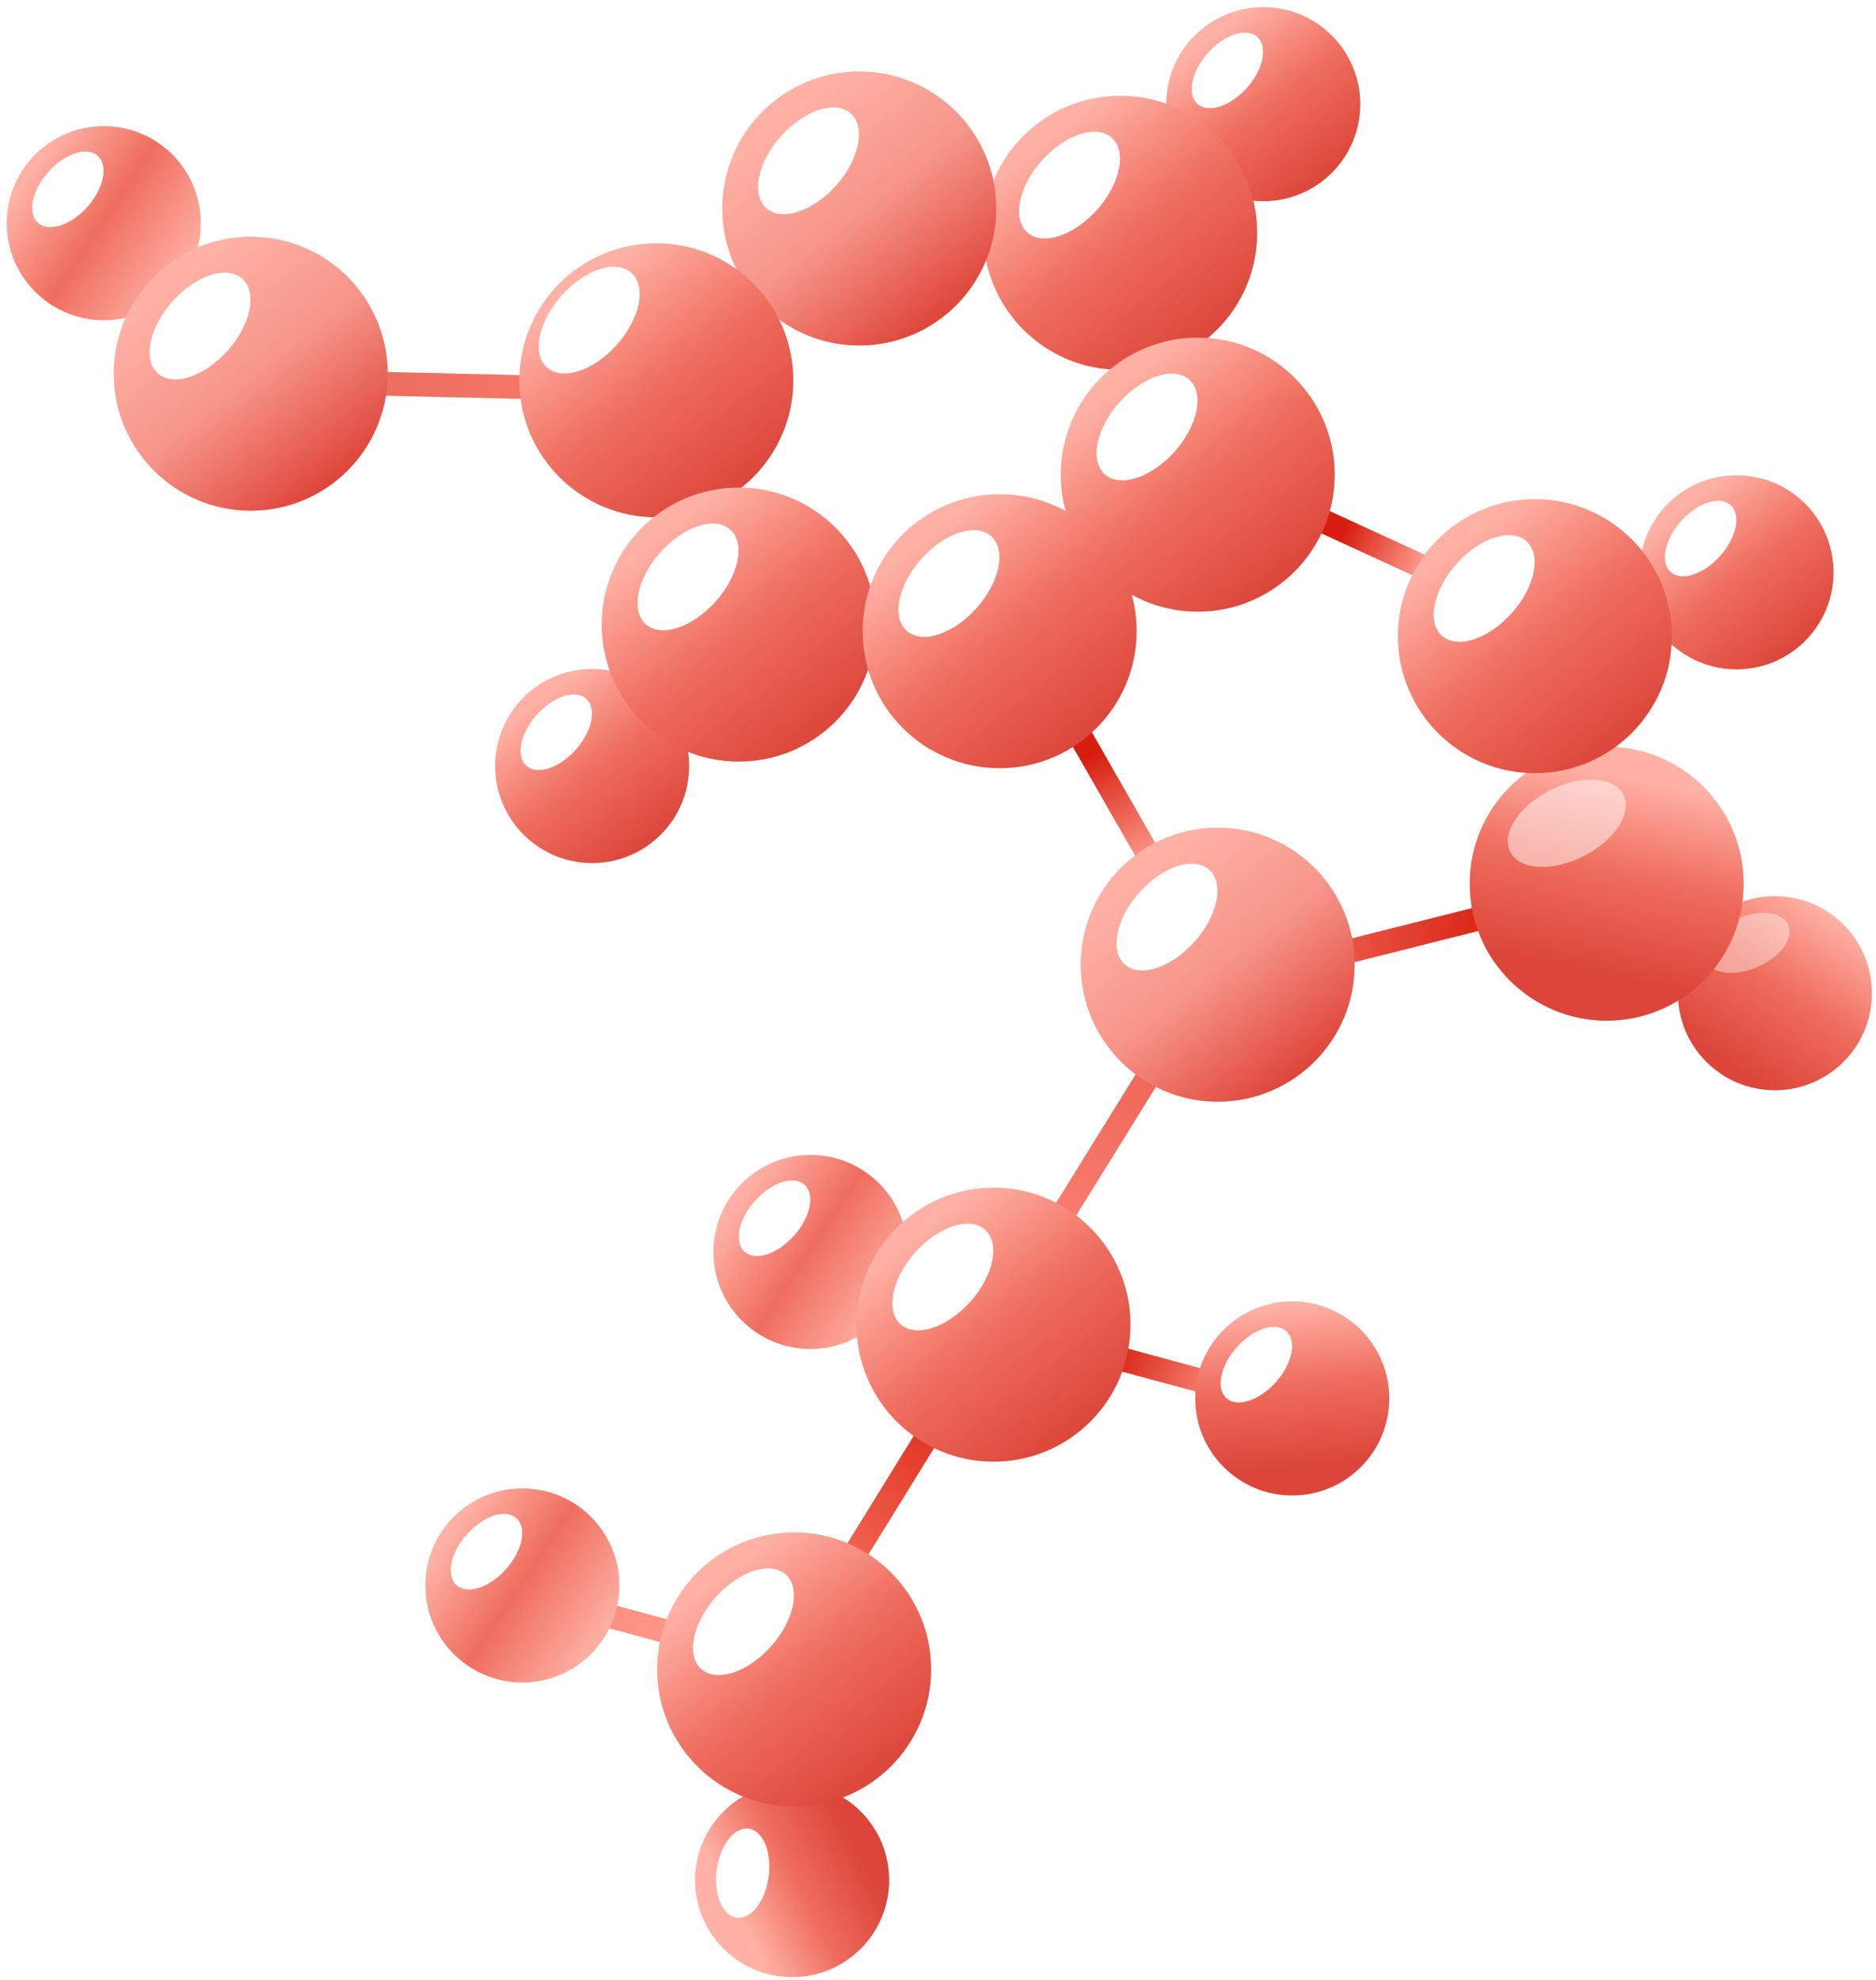 <svg width="272" height="287" viewBox="0 0 272 287" fill="none" xmlns="http://www.w3.org/2000/svg">
<circle cx="117.506" cy="181.48" r="14.063" fill="url(#paint0_linear_181_597)"/>
<circle cx="117.506" cy="181.48" r="14.063" fill="white" fill-opacity="0.2"/>
<g filter="url(#filter0_f_181_597)">
<ellipse cx="112.299" cy="176.586" rx="6.512" ry="3.798" transform="rotate(-48.246 112.299 176.586)" fill="white"/>
</g>
<circle cx="114.852" cy="272.535" r="14.063" fill="url(#paint1_linear_181_597)"/>
<circle cx="114.852" cy="272.535" r="14.063" fill="white" fill-opacity="0.2"/>
<g filter="url(#filter1_f_181_597)">
<ellipse cx="107.683" cy="271.528" rx="6.512" ry="3.798" transform="rotate(-82.379 107.683 271.528)" fill="white"/>
</g>
<circle cx="183.16" cy="15.102" r="14.063" fill="url(#paint2_linear_181_597)"/>
<circle cx="183.16" cy="15.102" r="14.063" fill="white" fill-opacity="0.2"/>
<g filter="url(#filter2_f_181_597)">
<ellipse cx="177.953" cy="10.209" rx="6.512" ry="3.798" transform="rotate(-48.246 177.953 10.209)" fill="white"/>
</g>
<circle cx="15.045" cy="32.348" r="14.063" fill="url(#paint3_linear_181_597)"/>
<circle cx="15.045" cy="32.348" r="14.063" fill="white" fill-opacity="0.2"/>
<g filter="url(#filter3_f_181_597)">
<ellipse cx="9.838" cy="27.453" rx="6.512" ry="3.798" transform="rotate(-48.246 9.838 27.453)" fill="white"/>
</g>
<circle cx="85.856" cy="111.04" r="14.063" fill="url(#paint4_linear_181_597)"/>
<circle cx="85.856" cy="111.04" r="14.063" fill="white" fill-opacity="0.2"/>
<g filter="url(#filter4_f_181_597)">
<ellipse cx="80.648" cy="106.145" rx="6.512" ry="3.798" transform="rotate(-48.246 80.648 106.145)" fill="white"/>
</g>
<circle cx="257.342" cy="143.974" r="14.063" fill="url(#paint5_linear_181_597)"/>
<circle cx="257.342" cy="143.974" r="14.063" fill="white" fill-opacity="0.2"/>
<g opacity="0.4" filter="url(#filter5_f_181_597)">
<ellipse cx="253.336" cy="136.679" rx="6.512" ry="3.798" transform="rotate(-23.754 253.336 136.679)" fill="white"/>
</g>
<circle cx="162.417" cy="33.745" r="19.858" fill="url(#paint6_linear_181_597)"/>
<circle cx="162.417" cy="33.745" r="19.858" fill="white" fill-opacity="0.2"/>
<g filter="url(#filter6_f_181_597)">
<ellipse cx="155.066" cy="26.834" rx="9.196" ry="5.363" transform="rotate(-48.246 155.066 26.834)" fill="white"/>
</g>
<circle cx="124.583" cy="30.225" r="19.858" fill="url(#paint7_linear_181_597)"/>
<circle cx="124.583" cy="30.225" r="19.858" fill="white" fill-opacity="0.2"/>
<g filter="url(#filter7_f_181_597)">
<ellipse cx="117.23" cy="23.314" rx="9.196" ry="5.363" transform="rotate(-48.246 117.23 23.314)" fill="white"/>
</g>
<path d="M152.976 177.863L167.373 154.632" stroke="url(#paint8_linear_181_597)" stroke-width="3.446"/>
<path d="M168.305 127.081L154.733 103.359" stroke="url(#paint9_linear_181_597)" stroke-width="3.446"/>
<path d="M211.177 84.425L186.343 73.014" stroke="url(#paint10_linear_181_597)" stroke-width="3.446"/>
<path d="M191.935 138.82L218.438 132.145" stroke="url(#paint11_linear_181_597)" stroke-width="3.446"/>
<path d="M51.409 55.542L78.732 56.177" stroke="url(#paint12_linear_181_597)" stroke-width="3.446"/>
<circle cx="176.553" cy="139.843" r="19.858" fill="url(#paint13_linear_181_597)"/>
<circle cx="176.553" cy="139.843" r="19.858" fill="white" fill-opacity="0.2"/>
<g filter="url(#filter8_f_181_597)">
<ellipse cx="169.201" cy="132.933" rx="9.196" ry="5.363" transform="rotate(-48.246 169.201 132.933)" fill="white"/>
</g>
<circle cx="232.954" cy="128.099" r="19.858" fill="url(#paint14_linear_181_597)"/>
<circle cx="232.954" cy="128.099" r="19.858" fill="white" fill-opacity="0.2"/>
<g opacity="0.5" filter="url(#filter9_f_181_597)">
<ellipse cx="227.17" cy="119.334" rx="9.196" ry="5.363" transform="rotate(-26.852 227.17 119.334)" fill="white"/>
</g>
<circle cx="173.657" cy="68.806" r="19.858" fill="url(#paint15_linear_181_597)"/>
<circle cx="173.657" cy="68.806" r="19.858" fill="white" fill-opacity="0.2"/>
<g filter="url(#filter10_f_181_597)">
<ellipse cx="166.305" cy="61.895" rx="9.196" ry="5.363" transform="rotate(-48.246 166.305 61.895)" fill="white"/>
</g>
<circle cx="95.161" cy="55.127" r="19.858" fill="url(#paint16_linear_181_597)"/>
<circle cx="95.161" cy="55.127" r="19.858" fill="white" fill-opacity="0.2"/>
<g filter="url(#filter11_f_181_597)">
<ellipse cx="85.428" cy="46.409" rx="9.196" ry="5.363" transform="rotate(-48.246 85.428 46.409)" fill="white"/>
</g>
<circle cx="36.354" cy="54.173" r="19.858" fill="url(#paint17_linear_181_597)"/>
<circle cx="36.354" cy="54.173" r="19.858" fill="white" fill-opacity="0.2"/>
<g filter="url(#filter12_f_181_597)">
<ellipse cx="29.002" cy="47.262" rx="9.196" ry="5.363" transform="rotate(-48.246 29.002 47.262)" fill="white"/>
</g>
<circle cx="251.775" cy="82.96" r="14.063" fill="url(#paint18_linear_181_597)"/>
<circle cx="251.775" cy="82.96" r="14.063" fill="white" fill-opacity="0.2"/>
<g filter="url(#filter13_f_181_597)">
<ellipse cx="246.568" cy="78.065" rx="6.512" ry="3.798" transform="rotate(-48.246 246.568 78.065)" fill="white"/>
</g>
<path d="M122.621 227.388L136.976 204.131" stroke="url(#paint19_linear_181_597)" stroke-width="3.446"/>
<path d="M77.757 231.395L104.142 238.523" stroke="url(#paint20_linear_181_597)" stroke-width="3.446"/>
<path d="M159.144 196.088L185.529 203.217" stroke="url(#paint21_linear_181_597)" stroke-width="3.446"/>
<circle cx="144.051" cy="192.02" r="19.858" fill="url(#paint22_linear_181_597)"/>
<circle cx="144.051" cy="192.02" r="19.858" fill="white" fill-opacity="0.2"/>
<g filter="url(#filter14_f_181_597)">
<ellipse cx="136.699" cy="185.109" rx="9.196" ry="5.363" transform="rotate(-48.246 136.699 185.109)" fill="white"/>
</g>
<circle cx="187.363" cy="202.712" r="14.063" fill="url(#paint23_linear_181_597)"/>
<circle cx="187.363" cy="202.712" r="14.063" fill="white" fill-opacity="0.2"/>
<g filter="url(#filter15_f_181_597)">
<ellipse cx="182.158" cy="197.819" rx="6.512" ry="3.798" transform="rotate(-48.246 182.158 197.819)" fill="white"/>
</g>
<circle cx="75.738" cy="229.822" r="14.063" fill="url(#paint24_linear_181_597)"/>
<circle cx="75.738" cy="229.822" r="14.063" fill="white" fill-opacity="0.2"/>
<g filter="url(#filter16_f_181_597)">
<ellipse cx="70.533" cy="224.93" rx="6.512" ry="3.798" transform="rotate(-48.246 70.533 224.93)" fill="white"/>
</g>
<circle cx="115.143" cy="241.991" r="19.858" fill="url(#paint25_linear_181_597)"/>
<circle cx="115.143" cy="241.991" r="19.858" fill="white" fill-opacity="0.2"/>
<g filter="url(#filter17_f_181_597)">
<ellipse cx="107.791" cy="235.08" rx="9.196" ry="5.363" transform="rotate(-48.246 107.791 235.08)" fill="white"/>
</g>
<circle cx="107.108" cy="90.538" r="19.858" fill="url(#paint26_linear_181_597)"/>
<circle cx="107.108" cy="90.538" r="19.858" fill="white" fill-opacity="0.2"/>
<g filter="url(#filter18_f_181_597)">
<ellipse cx="99.756" cy="83.627" rx="9.196" ry="5.363" transform="rotate(-48.246 99.756 83.627)" fill="white"/>
</g>
<circle cx="144.94" cy="91.495" r="19.858" fill="url(#paint27_linear_181_597)"/>
<circle cx="144.94" cy="91.495" r="19.858" fill="white" fill-opacity="0.2"/>
<g filter="url(#filter19_f_181_597)">
<ellipse cx="137.588" cy="84.584" rx="9.196" ry="5.363" transform="rotate(-48.246 137.588 84.584)" fill="white"/>
</g>
<circle cx="222.54" cy="92.216" r="19.858" fill="url(#paint28_linear_181_597)"/>
<circle cx="222.54" cy="92.216" r="19.858" fill="white" fill-opacity="0.2"/>
<g filter="url(#filter20_f_181_597)">
<ellipse cx="215.187" cy="85.305" rx="9.196" ry="5.363" transform="rotate(-48.246 215.187 85.305)" fill="white"/>
</g>
<defs>
<filter id="filter0_f_181_597" x="103.117" y="167.108" width="18.363" height="18.957" filterUnits="userSpaceOnUse" color-interpolation-filters="sRGB">
<feFlood flood-opacity="0" result="BackgroundImageFix"/>
<feBlend mode="normal" in="SourceGraphic" in2="BackgroundImageFix" result="shape"/>
<feGaussianBlur stdDeviation="2" result="effect1_foregroundBlur_181_597"/>
</filter>
<filter id="filter1_f_181_597" x="99.82" y="261.053" width="15.725" height="20.95" filterUnits="userSpaceOnUse" color-interpolation-filters="sRGB">
<feFlood flood-opacity="0" result="BackgroundImageFix"/>
<feBlend mode="normal" in="SourceGraphic" in2="BackgroundImageFix" result="shape"/>
<feGaussianBlur stdDeviation="2" result="effect1_foregroundBlur_181_597"/>
</filter>
<filter id="filter2_f_181_597" x="168.771" y="0.731" width="18.363" height="18.957" filterUnits="userSpaceOnUse" color-interpolation-filters="sRGB">
<feFlood flood-opacity="0" result="BackgroundImageFix"/>
<feBlend mode="normal" in="SourceGraphic" in2="BackgroundImageFix" result="shape"/>
<feGaussianBlur stdDeviation="2" result="effect1_foregroundBlur_181_597"/>
</filter>
<filter id="filter3_f_181_597" x="0.656" y="17.975" width="18.363" height="18.957" filterUnits="userSpaceOnUse" color-interpolation-filters="sRGB">
<feFlood flood-opacity="0" result="BackgroundImageFix"/>
<feBlend mode="normal" in="SourceGraphic" in2="BackgroundImageFix" result="shape"/>
<feGaussianBlur stdDeviation="2" result="effect1_foregroundBlur_181_597"/>
</filter>
<filter id="filter4_f_181_597" x="71.467" y="96.667" width="18.363" height="18.957" filterUnits="userSpaceOnUse" color-interpolation-filters="sRGB">
<feFlood flood-opacity="0" result="BackgroundImageFix"/>
<feBlend mode="normal" in="SourceGraphic" in2="BackgroundImageFix" result="shape"/>
<feGaussianBlur stdDeviation="2" result="effect1_foregroundBlur_181_597"/>
</filter>
<filter id="filter5_f_181_597" x="243.182" y="128.323" width="20.311" height="16.71" filterUnits="userSpaceOnUse" color-interpolation-filters="sRGB">
<feFlood flood-opacity="0" result="BackgroundImageFix"/>
<feBlend mode="normal" in="SourceGraphic" in2="BackgroundImageFix" result="shape"/>
<feGaussianBlur stdDeviation="2" result="effect1_foregroundBlur_181_597"/>
</filter>
<filter id="filter6_f_181_597" x="143.75" y="15.098" width="22.633" height="23.472" filterUnits="userSpaceOnUse" color-interpolation-filters="sRGB">
<feFlood flood-opacity="0" result="BackgroundImageFix"/>
<feBlend mode="normal" in="SourceGraphic" in2="BackgroundImageFix" result="shape"/>
<feGaussianBlur stdDeviation="2" result="effect1_foregroundBlur_181_597"/>
</filter>
<filter id="filter7_f_181_597" x="105.914" y="11.578" width="22.633" height="23.472" filterUnits="userSpaceOnUse" color-interpolation-filters="sRGB">
<feFlood flood-opacity="0" result="BackgroundImageFix"/>
<feBlend mode="normal" in="SourceGraphic" in2="BackgroundImageFix" result="shape"/>
<feGaussianBlur stdDeviation="2" result="effect1_foregroundBlur_181_597"/>
</filter>
<filter id="filter8_f_181_597" x="157.885" y="121.197" width="22.633" height="23.472" filterUnits="userSpaceOnUse" color-interpolation-filters="sRGB">
<feFlood flood-opacity="0" result="BackgroundImageFix"/>
<feBlend mode="normal" in="SourceGraphic" in2="BackgroundImageFix" result="shape"/>
<feGaussianBlur stdDeviation="2" result="effect1_foregroundBlur_181_597"/>
</filter>
<filter id="filter9_f_181_597" x="214.613" y="108.998" width="25.113" height="20.672" filterUnits="userSpaceOnUse" color-interpolation-filters="sRGB">
<feFlood flood-opacity="0" result="BackgroundImageFix"/>
<feBlend mode="normal" in="SourceGraphic" in2="BackgroundImageFix" result="shape"/>
<feGaussianBlur stdDeviation="2" result="effect1_foregroundBlur_181_597"/>
</filter>
<filter id="filter10_f_181_597" x="154.988" y="50.159" width="22.633" height="23.472" filterUnits="userSpaceOnUse" color-interpolation-filters="sRGB">
<feFlood flood-opacity="0" result="BackgroundImageFix"/>
<feBlend mode="normal" in="SourceGraphic" in2="BackgroundImageFix" result="shape"/>
<feGaussianBlur stdDeviation="2" result="effect1_foregroundBlur_181_597"/>
</filter>
<filter id="filter11_f_181_597" x="74.111" y="34.673" width="22.633" height="23.472" filterUnits="userSpaceOnUse" color-interpolation-filters="sRGB">
<feFlood flood-opacity="0" result="BackgroundImageFix"/>
<feBlend mode="normal" in="SourceGraphic" in2="BackgroundImageFix" result="shape"/>
<feGaussianBlur stdDeviation="2" result="effect1_foregroundBlur_181_597"/>
</filter>
<filter id="filter12_f_181_597" x="17.686" y="35.526" width="22.633" height="23.472" filterUnits="userSpaceOnUse" color-interpolation-filters="sRGB">
<feFlood flood-opacity="0" result="BackgroundImageFix"/>
<feBlend mode="normal" in="SourceGraphic" in2="BackgroundImageFix" result="shape"/>
<feGaussianBlur stdDeviation="2" result="effect1_foregroundBlur_181_597"/>
</filter>
<filter id="filter13_f_181_597" x="237.387" y="68.587" width="18.363" height="18.957" filterUnits="userSpaceOnUse" color-interpolation-filters="sRGB">
<feFlood flood-opacity="0" result="BackgroundImageFix"/>
<feBlend mode="normal" in="SourceGraphic" in2="BackgroundImageFix" result="shape"/>
<feGaussianBlur stdDeviation="2" result="effect1_foregroundBlur_181_597"/>
</filter>
<filter id="filter14_f_181_597" x="125.383" y="173.373" width="22.633" height="23.472" filterUnits="userSpaceOnUse" color-interpolation-filters="sRGB">
<feFlood flood-opacity="0" result="BackgroundImageFix"/>
<feBlend mode="normal" in="SourceGraphic" in2="BackgroundImageFix" result="shape"/>
<feGaussianBlur stdDeviation="2" result="effect1_foregroundBlur_181_597"/>
</filter>
<filter id="filter15_f_181_597" x="172.977" y="188.341" width="18.363" height="18.957" filterUnits="userSpaceOnUse" color-interpolation-filters="sRGB">
<feFlood flood-opacity="0" result="BackgroundImageFix"/>
<feBlend mode="normal" in="SourceGraphic" in2="BackgroundImageFix" result="shape"/>
<feGaussianBlur stdDeviation="2" result="effect1_foregroundBlur_181_597"/>
</filter>
<filter id="filter16_f_181_597" x="61.352" y="215.451" width="18.363" height="18.957" filterUnits="userSpaceOnUse" color-interpolation-filters="sRGB">
<feFlood flood-opacity="0" result="BackgroundImageFix"/>
<feBlend mode="normal" in="SourceGraphic" in2="BackgroundImageFix" result="shape"/>
<feGaussianBlur stdDeviation="2" result="effect1_foregroundBlur_181_597"/>
</filter>
<filter id="filter17_f_181_597" x="96.475" y="223.344" width="22.633" height="23.472" filterUnits="userSpaceOnUse" color-interpolation-filters="sRGB">
<feFlood flood-opacity="0" result="BackgroundImageFix"/>
<feBlend mode="normal" in="SourceGraphic" in2="BackgroundImageFix" result="shape"/>
<feGaussianBlur stdDeviation="2" result="effect1_foregroundBlur_181_597"/>
</filter>
<filter id="filter18_f_181_597" x="88.439" y="71.891" width="22.633" height="23.472" filterUnits="userSpaceOnUse" color-interpolation-filters="sRGB">
<feFlood flood-opacity="0" result="BackgroundImageFix"/>
<feBlend mode="normal" in="SourceGraphic" in2="BackgroundImageFix" result="shape"/>
<feGaussianBlur stdDeviation="2" result="effect1_foregroundBlur_181_597"/>
</filter>
<filter id="filter19_f_181_597" x="126.271" y="72.848" width="22.633" height="23.472" filterUnits="userSpaceOnUse" color-interpolation-filters="sRGB">
<feFlood flood-opacity="0" result="BackgroundImageFix"/>
<feBlend mode="normal" in="SourceGraphic" in2="BackgroundImageFix" result="shape"/>
<feGaussianBlur stdDeviation="2" result="effect1_foregroundBlur_181_597"/>
</filter>
<filter id="filter20_f_181_597" x="203.871" y="73.569" width="22.633" height="23.472" filterUnits="userSpaceOnUse" color-interpolation-filters="sRGB">
<feFlood flood-opacity="0" result="BackgroundImageFix"/>
<feBlend mode="normal" in="SourceGraphic" in2="BackgroundImageFix" result="shape"/>
<feGaussianBlur stdDeviation="2" result="effect1_foregroundBlur_181_597"/>
</filter>
<linearGradient id="paint0_linear_181_597" x1="106.441" y1="174.46" x2="128.616" y2="189.238" gradientUnits="userSpaceOnUse">
<stop stop-color="#FF9E8F"/>
<stop offset="0.483" stop-color="#EB4936"/>
<stop offset="1" stop-color="#FE9A8B"/>
</linearGradient>
<linearGradient id="paint1_linear_181_597" x1="104.378" y1="272.535" x2="122.178" y2="263.452" gradientUnits="userSpaceOnUse">
<stop stop-color="#FF9E8F"/>
<stop offset="0.483" stop-color="#EB4936"/>
<stop offset="1" stop-color="#D31608"/>
</linearGradient>
<linearGradient id="paint2_linear_181_597" x1="172.096" y1="8.082" x2="188.665" y2="29.164" gradientUnits="userSpaceOnUse">
<stop stop-color="#FF9E8F"/>
<stop offset="0.483" stop-color="#EB4936"/>
<stop offset="1" stop-color="#D31608"/>
</linearGradient>
<linearGradient id="paint3_linear_181_597" x1="3.98" y1="25.328" x2="26.155" y2="40.106" gradientUnits="userSpaceOnUse">
<stop stop-color="#FF9E8F"/>
<stop offset="0.483" stop-color="#EB4936"/>
<stop offset="1" stop-color="#FE9A8B"/>
</linearGradient>
<linearGradient id="paint4_linear_181_597" x1="74.791" y1="104.02" x2="91.36" y2="125.103" gradientUnits="userSpaceOnUse">
<stop stop-color="#FF9E8F"/>
<stop offset="0.483" stop-color="#EB4936"/>
<stop offset="1" stop-color="#D31608"/>
</linearGradient>
<linearGradient id="paint5_linear_181_597" x1="263.732" y1="131.335" x2="249.044" y2="153.366" gradientUnits="userSpaceOnUse">
<stop stop-color="#FF9E8F"/>
<stop offset="0.483" stop-color="#EB4936"/>
<stop offset="1" stop-color="#D31608"/>
</linearGradient>
<linearGradient id="paint6_linear_181_597" x1="146.792" y1="23.832" x2="170.189" y2="53.603" gradientUnits="userSpaceOnUse">
<stop stop-color="#FF9E8F"/>
<stop offset="0.483" stop-color="#EB4936"/>
<stop offset="1" stop-color="#D31608"/>
</linearGradient>
<linearGradient id="paint7_linear_181_597" x1="108.958" y1="20.312" x2="132.355" y2="50.083" gradientUnits="userSpaceOnUse">
<stop stop-color="#FF9E8F"/>
<stop offset="0.483" stop-color="#F4796B"/>
<stop offset="1" stop-color="#D71305"/>
</linearGradient>
<linearGradient id="paint8_linear_181_597" x1="165.441" y1="157.044" x2="153.177" y2="175.027" gradientUnits="userSpaceOnUse">
<stop stop-color="#F0695B"/>
<stop offset="1" stop-color="#F77B6B"/>
</linearGradient>
<linearGradient id="paint9_linear_181_597" x1="158.522" y1="109.219" x2="165.907" y2="125.555" gradientUnits="userSpaceOnUse">
<stop stop-color="#D61D0E"/>
<stop offset="1" stop-color="#FF9E8F"/>
</linearGradient>
<linearGradient id="paint10_linear_181_597" x1="207.033" y1="81.407" x2="195.232" y2="76.252" gradientUnits="userSpaceOnUse">
<stop stop-color="#FFA193"/>
<stop offset="1" stop-color="#D71E10"/>
</linearGradient>
<linearGradient id="paint11_linear_181_597" x1="213.186" y1="134.585" x2="194.051" y2="136.922" gradientUnits="userSpaceOnUse">
<stop stop-color="#DC2B1B"/>
<stop offset="1" stop-color="#EA5749"/>
</linearGradient>
<linearGradient id="paint12_linear_181_597" x1="76.163" y1="55.859" x2="51.409" y2="55.859" gradientUnits="userSpaceOnUse">
<stop stop-color="#F67767"/>
<stop offset="1" stop-color="#EA6B5F"/>
</linearGradient>
<linearGradient id="paint13_linear_181_597" x1="160.929" y1="129.931" x2="184.326" y2="159.701" gradientUnits="userSpaceOnUse">
<stop stop-color="#FF9E8F"/>
<stop offset="0.483" stop-color="#F4796B"/>
<stop offset="1" stop-color="#D71305"/>
</linearGradient>
<linearGradient id="paint14_linear_181_597" x1="228.705" y1="110.875" x2="222.816" y2="139.533" gradientUnits="userSpaceOnUse">
<stop stop-color="#FF9E8F"/>
<stop offset="0.483" stop-color="#EB4936"/>
<stop offset="1" stop-color="#D31608"/>
</linearGradient>
<linearGradient id="paint15_linear_181_597" x1="158.032" y1="58.893" x2="181.43" y2="88.664" gradientUnits="userSpaceOnUse">
<stop stop-color="#FF9E8F"/>
<stop offset="0.483" stop-color="#EB4936"/>
<stop offset="1" stop-color="#D31608"/>
</linearGradient>
<linearGradient id="paint16_linear_181_597" x1="79.536" y1="45.214" x2="102.934" y2="74.984" gradientUnits="userSpaceOnUse">
<stop stop-color="#FF9E8F"/>
<stop offset="0.483" stop-color="#EB4936"/>
<stop offset="1" stop-color="#D31608"/>
</linearGradient>
<linearGradient id="paint17_linear_181_597" x1="20.73" y1="44.261" x2="44.127" y2="74.031" gradientUnits="userSpaceOnUse">
<stop stop-color="#FF9E8F"/>
<stop offset="0.483" stop-color="#F4796B"/>
<stop offset="1" stop-color="#D71305"/>
</linearGradient>
<linearGradient id="paint18_linear_181_597" x1="240.711" y1="75.94" x2="257.28" y2="97.023" gradientUnits="userSpaceOnUse">
<stop stop-color="#FF9E8F"/>
<stop offset="0.483" stop-color="#EB4936"/>
<stop offset="1" stop-color="#D31608"/>
</linearGradient>
<linearGradient id="paint19_linear_181_597" x1="134.91" y1="209.54" x2="122.816" y2="224.552" gradientUnits="userSpaceOnUse">
<stop stop-color="#E33928"/>
<stop offset="1" stop-color="#F06250"/>
</linearGradient>
<linearGradient id="paint20_linear_181_597" x1="98.368" y1="238.085" x2="83.723" y2="232.339" gradientUnits="userSpaceOnUse">
<stop stop-color="#FD9586"/>
<stop offset="1" stop-color="#FB8F80"/>
</linearGradient>
<linearGradient id="paint21_linear_181_597" x1="179.755" y1="202.778" x2="161.918" y2="195.467" gradientUnits="userSpaceOnUse">
<stop stop-color="#FE9F90"/>
<stop offset="1" stop-color="#D92313"/>
</linearGradient>
<linearGradient id="paint22_linear_181_597" x1="128.427" y1="182.107" x2="151.824" y2="211.878" gradientUnits="userSpaceOnUse">
<stop stop-color="#FF9E8F"/>
<stop offset="0.483" stop-color="#EB4936"/>
<stop offset="1" stop-color="#D31608"/>
</linearGradient>
<linearGradient id="paint23_linear_181_597" x1="180.03" y1="189.722" x2="182.1" y2="213.291" gradientUnits="userSpaceOnUse">
<stop stop-color="#FF9E8F"/>
<stop offset="0.483" stop-color="#EB4936"/>
<stop offset="1" stop-color="#D31608"/>
</linearGradient>
<linearGradient id="paint24_linear_181_597" x1="64.674" y1="222.803" x2="86.848" y2="237.581" gradientUnits="userSpaceOnUse">
<stop stop-color="#FF9E8F"/>
<stop offset="0.483" stop-color="#EB4936"/>
<stop offset="1" stop-color="#FE9A8B"/>
</linearGradient>
<linearGradient id="paint25_linear_181_597" x1="99.519" y1="232.078" x2="122.916" y2="261.849" gradientUnits="userSpaceOnUse">
<stop stop-color="#FF9E8F"/>
<stop offset="0.483" stop-color="#EB4936"/>
<stop offset="1" stop-color="#D31608"/>
</linearGradient>
<linearGradient id="paint26_linear_181_597" x1="91.484" y1="80.625" x2="114.881" y2="110.395" gradientUnits="userSpaceOnUse">
<stop stop-color="#FF9E8F"/>
<stop offset="0.483" stop-color="#EB4936"/>
<stop offset="1" stop-color="#D31608"/>
</linearGradient>
<linearGradient id="paint27_linear_181_597" x1="129.315" y1="81.582" x2="152.713" y2="111.353" gradientUnits="userSpaceOnUse">
<stop stop-color="#FF9E8F"/>
<stop offset="0.483" stop-color="#EB4936"/>
<stop offset="1" stop-color="#D31608"/>
</linearGradient>
<linearGradient id="paint28_linear_181_597" x1="206.915" y1="82.304" x2="230.313" y2="112.074" gradientUnits="userSpaceOnUse">
<stop stop-color="#FF9E8F"/>
<stop offset="0.483" stop-color="#EB4936"/>
<stop offset="1" stop-color="#D31608"/>
</linearGradient>
</defs>
</svg>
